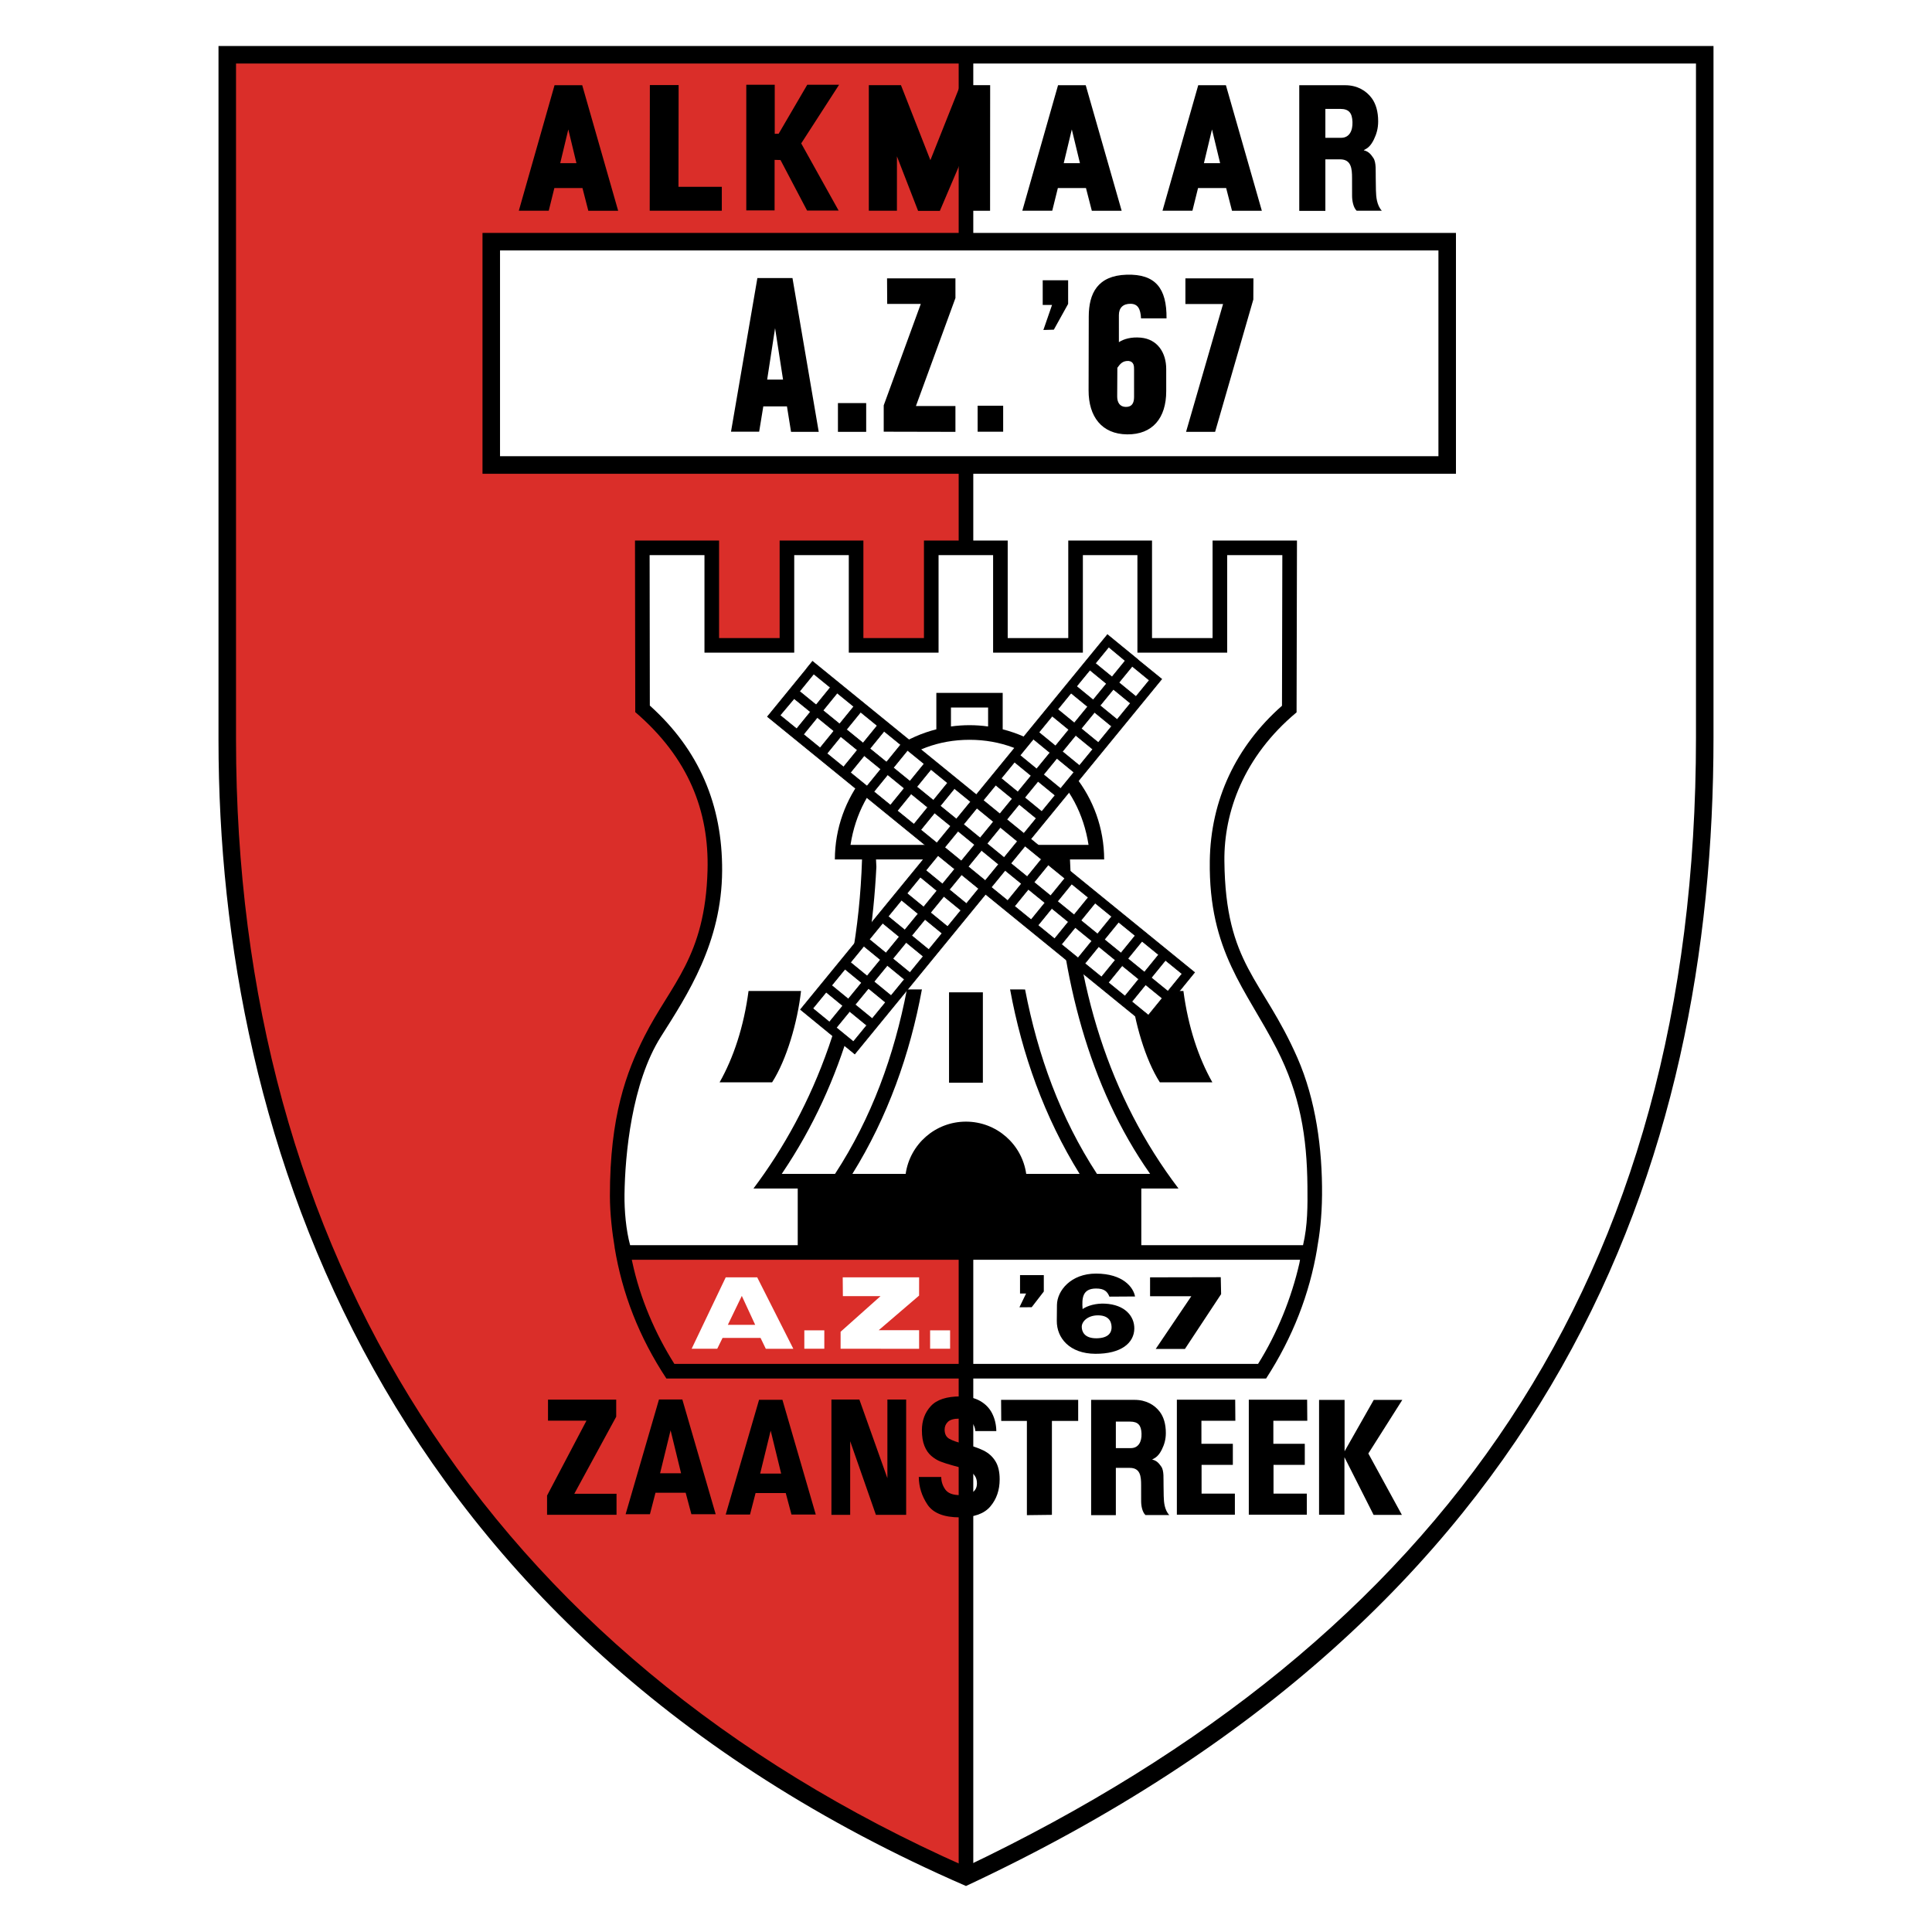 <?xml version="1.0" encoding="utf-8"?>
<!-- Generator: Adobe Illustrator 12.0.0, SVG Export Plug-In . SVG Version: 6.00 Build 51448)  -->
<!DOCTYPE svg PUBLIC "-//W3C//DTD SVG 1.1//EN" "http://www.w3.org/Graphics/SVG/1.1/DTD/svg11.dtd">
<svg  version="1.1" id="Calque_1" xmlns:x="http://ns.adobe.com/Extensibility/1.0/" xmlns:i="http://ns.adobe.com/AdobeIllustrator/10.0/" xmlns:graph="http://ns.adobe.com/Graphs/1.0/"
	 xmlns="http://www.w3.org/2000/svg" xmlns:xlink="http://www.w3.org/1999/xlink" xmlns:a="http://ns.adobe.com/AdobeSVGViewerExtensions/3.0/"
	 width="595.274" height="595.276" viewBox="0 0 595.274 595.276"
	 style="overflow:visible;enable-background:new 0 0 595.274 595.276;" xml:space="preserve">
<g>
	<polygon style="fill-rule:evenodd;clip-rule:evenodd;fill:#FFFFFF;" points="0,0 595.274,0 595.274,595.276 0,595.276 0,0 	"/>
	<path style="fill-rule:evenodd;clip-rule:evenodd;fill:#DA2E29;" d="M297.676,577.7C150.828,514.368,71.822,384.456,71.822,227.956
		V18.673h226.636l-0.212,150.326l-10.861,0.02l-0.569,29.839l-22.943-0.466l0.385-29.329l-21.585,0.042l0.059,30.253l-23.188-0.104
		l-0.384-30.104l-21.162,0.043l-0.09,47.73c14.611,15.705,21.57,32.379,22.459,47.581c2.202,37.666-29.01,49.779-30.29,94.207
		c-0.279,9.672,0.607,18.584,3.033,27.1l104.831,0.021L297.676,577.7L297.676,577.7z"/>
	<path style="fill-rule:evenodd;clip-rule:evenodd;" d="M67.323,14.173h460.629v213.031c0,130.697-48.033,268.76-230.316,353.897
		C117.91,502.995,67.323,352.062,67.323,227.985V14.173L67.323,14.173z M72.722,19.573h449.831v207.601
		c0,166.792-77.802,277.784-224.989,347.96C149.671,509.675,72.722,385.384,72.722,227.949V19.573L72.722,19.573z"/>
	<polygon style="fill-rule:evenodd;clip-rule:evenodd;" points="295.381,386.22 299.881,386.22 299.881,578.063 295.381,578.063 
		295.381,386.22 	"/>
	<polygon style="fill-rule:evenodd;clip-rule:evenodd;" points="295.381,17.206 299.881,17.206 299.881,168.23 295.381,168.23 
		295.381,17.206 	"/>
	<polygon style="fill-rule:evenodd;clip-rule:evenodd;fill:#FFFFFF;" points="151.285,74.551 445.648,74.551 445.648,143.444 
		151.285,143.444 151.285,74.551 	"/>
	<path style="fill-rule:evenodd;clip-rule:evenodd;" d="M148.664,71.769h299.935v74.203H148.664V71.769L148.664,71.769z
		 M154.063,77.167h289.136v63.404H154.063V77.167L154.063,77.167z"/>
	<path style="fill-rule:evenodd;clip-rule:evenodd;" d="M195.651,166.542h25.905v30.05h18.659v-30.05h25.808v30.05h18.66v-30.05
		h25.805v30.05h18.659v-30.05h25.806v30.05h18.657v-30.05h26.004l-0.122,52.946c-16.394,13.66-22.394,30.848-22.241,45.782
		c0.326,32.049,11.707,36.069,22.483,60.624c5.706,13.006,7.712,28.133,7.604,42.258c-0.054,6.92-0.765,12.314-1.527,16.57h0.017
		c-2.333,13.857-7.471,27.287-15.723,40.014H205.323c-8.395-12.701-13.626-26.196-15.958-40.414h0.021
		c-0.746-4.416-1.462-10.33-1.466-15.874c-0.021-24.419,5.05-38.11,10.649-49.163c8.163-16.123,18.703-24.378,19.432-51.113
		c0.5-18.325-5.903-34.726-22.272-48.762L195.651,166.542L195.651,166.542z M400.556,388.153h-205.89l0.148,0.678
		c2.386,11.203,7.076,22.076,12.968,31.404h179.844c5.894-9.377,10.309-20.357,12.737-31.025L400.556,388.153L400.556,388.153z
		 M261.524,201.091h27.658v-30.05h16.806v30.05h27.659v-30.05h16.806v30.05h27.657v-30.05h16.993l-0.106,46.41
		c-14.148,12.461-21.995,29.022-22.246,47.832c-0.373,27.936,11.209,39.503,20.625,57.888c7.225,14.107,9.322,27.127,9.461,42.367
		c0.054,5.926,0.099,11.955-1.356,18.115H194.149c-1.261-4.65-1.792-10.564-1.731-15.6c0.153-12.211,2.201-34.416,11.225-48.652
		c8.229-12.988,18.737-28.989,18.855-51.106c0.11-20.292-7.087-37.238-22.275-50.895l-0.066-46.359h16.899v30.05h27.658v-30.05
		h16.81V201.091L261.524,201.091z"/>
	<path style="fill-rule:evenodd;clip-rule:evenodd;" d="M230.635,305.341h16.171c-1.079,9.627-4.445,21.189-8.908,28.135h-16.182
		C225.995,325.914,229.163,316.414,230.635,305.341L230.635,305.341z"/>
	<path style="fill-rule:evenodd;clip-rule:evenodd;" d="M364.626,305.341h-16.171c1.079,9.627,4.443,21.189,8.908,28.135h16.181
		C369.265,325.914,366.098,316.414,364.626,305.341L364.626,305.341z"/>
	<path style="fill-rule:evenodd;clip-rule:evenodd;" d="M265.604,264.809c-1.396,43.407-14.749,76.497-33.448,101.381h13.635v19.268
		h105.86V366.19h11.454c-21.38-28.158-31.917-62.289-33.433-101.381h10.537c-0.054-19.332-13.338-35.55-31.267-40.096v-11.219H288.5
		v11.217c-17.935,4.542-31.215,20.766-31.269,40.098H265.604L265.604,264.809z M311.223,304.851
		c3.655,19.932,10.551,39.332,21.421,56.84H316.19c-1.289-9.104-9.109-16.1-18.569-16.1c-9.456,0-17.285,6.996-18.574,16.1h-16.419
		c10.871-17.508,17.765-36.908,21.423-56.84l-4.619,0.02c-3.939,20.428-10.877,39.548-22.148,56.82h-16.423l0.241-0.355
		c18.999-28.201,27.236-60.34,28.92-94.251l-0.113-2.275h55.258l0.109,2.282c1.749,33.585,10.104,67.628,29.096,94.599h-16.383
		c-11.271-17.272-18.209-36.393-22.15-56.82L311.223,304.851L311.223,304.851z M292.41,305.741h10.426v27.855H292.41V305.741
		L292.41,305.741z M304.431,223.834c-1.866-0.259-3.771-0.398-5.709-0.398c-1.939,0-3.846,0.14-5.716,0.398l-0.003-0.349v-5.493
		h11.444v5.493L304.431,223.834L304.431,223.834z M335.393,260.31h-73.337c2.967-19.178,17.513-32.368,36.666-32.368
		C317.886,227.942,332.411,241.128,335.393,260.31L335.393,260.31z"/>
	<polygon style="fill-rule:evenodd;clip-rule:evenodd;fill:#FFFFFF;" points="341.321,197.487 356.188,209.651 262.768,323.354 
		248.644,310.942 341.321,197.487 	"/>
	<polygon style="fill-rule:evenodd;clip-rule:evenodd;fill:#FFFFFF;" points="238.484,220.079 354.206,315.163 366.102,299.771 
		250.378,205.927 238.484,220.079 	"/>
	<path style="fill-rule:evenodd;clip-rule:evenodd;stroke:#000000;stroke-width:0.216;stroke-miterlimit:2.613;" d="
		M341.219,195.56l9.324,7.634l-0.021,0.024l7.399,6.018l-40.351,49.278l50.479,41.099c-4.62,5.672-9.245,11.344-13.861,17.022
		L303.663,275.5l-40.305,49.224c-5.566-4.557-11.135-9.118-16.703-13.676l40.267-49.179l-50.436-41.063l12.15-14.875l-0.023-0.02
		l1.733-2.129l50.484,41.102L341.219,195.56L341.219,195.56z M315.833,260.639l-4.406,5.379l5.067,4.125l4.391-5.392
		L315.833,260.639L315.833,260.639z M309.688,268.142l-4.286,5.231l5.088,4.144l4.271-5.246L309.688,268.142L309.688,268.142z
		 M288.662,259.745l4.286-5.233l-5.001-4.071l-4.27,5.247L288.662,259.745L288.662,259.745z M294.686,252.389l4.404-5.379
		l-5.021-4.089l-4.389,5.392L294.686,252.389L294.686,252.389z M302.926,246.588l5.155,4.199l3.851-4.703l-5.144-4.213
		L302.926,246.588L302.926,246.588z M310.177,252.494l5.3,4.316l3.835-4.683l-5.289-4.332L310.177,252.494L310.177,252.494z
		 M301.569,273.795l-5.301-4.318l-3.788,4.627l5.291,4.332L301.569,273.795L301.569,273.795z M294.175,267.773l-5.158-4.199
		l-3.773,4.605l5.148,4.214L294.175,267.773L294.175,267.773z M249.71,219.31l-5.03-4.092l-4.337,5.156l-0.017,0.02l5.141,4.185
		l4.271-5.245L249.71,219.31L249.71,219.31z M246.331,213.019l5.14,4.186l4.389-5.392l-5.14-4.185L246.331,213.019L246.331,213.019z
		 M253.555,218.902l5.14,4.184l4.39-5.393l-5.141-4.184L253.555,218.902L253.555,218.902z M260.781,224.783l5.14,4.186l4.389-5.393
		l-5.14-4.184L260.781,224.783L260.781,224.783z M268.005,230.665l5.142,4.187l4.39-5.392l-5.143-4.187L268.005,230.665
		L268.005,230.665z M275.229,236.548l5.14,4.185l4.39-5.392l-5.14-4.185L275.229,236.548L275.229,236.548z M282.455,242.43
		l5.142,4.186l4.389-5.392l-5.142-4.186L282.455,242.43L282.455,242.43z M305.611,253.804l0.504-0.644l-5.133-4.201l-4.127,5.043
		l5.145,4.215L305.611,253.804L305.611,253.804z M318.577,271.839l5.141,4.185l4.389-5.39l-5.141-4.187L318.577,271.839
		L318.577,271.839z M325.803,277.722l5.141,4.185l4.39-5.393l-5.14-4.184L325.803,277.722L325.803,277.722z M333.027,283.604
		l5.142,4.187l4.391-5.393l-5.143-4.186L333.027,283.604L333.027,283.604z M340.253,289.485l5.141,4.186l4.389-5.392l-5.139-4.184
		L340.253,289.485L340.253,289.485z M347.477,295.367l5.142,4.187l4.388-5.393l-5.139-4.185L347.477,295.367L347.477,295.367z
		 M354.701,301.251l5.143,4.186l4.389-5.394l-5.142-4.185L354.701,301.251L354.701,301.251z M358.11,307.565l-5.142-4.186
		l-4.27,5.243l5.142,4.187L358.11,307.565L358.11,307.565z M350.885,301.683l-5.141-4.187l-4.271,5.246l5.142,4.186L350.885,301.683
		L350.885,301.683z M343.66,295.801l-5.141-4.187l-4.271,5.246l5.14,4.186L343.66,295.801L343.66,295.801z M336.436,289.918
		l-5.142-4.186l-4.269,5.244l5.143,4.187L336.436,289.918L336.436,289.918z M329.21,284.035l-5.141-4.186l-4.271,5.246l5.141,4.185
		L329.21,284.035L329.21,284.035z M321.984,278.152l-5.141-4.184l-4.271,5.245l5.142,4.186L321.984,278.152L321.984,278.152z
		 M285.864,248.745l-5.142-4.186l-4.271,5.245l5.142,4.186L285.864,248.745L285.864,248.745z M278.636,242.861l-5.14-4.186
		l-4.27,5.246l5.142,4.185L278.636,242.861L278.636,242.861z M271.414,236.98l-5.142-4.187l-4.271,5.247l5.142,4.186L271.414,236.98
		L271.414,236.98z M264.188,231.097l-5.141-4.185l-4.271,5.247l5.14,4.184L264.188,231.097L264.188,231.097z M256.961,225.215
		l-5.139-4.185l-4.271,5.245l5.142,4.186L256.961,225.215L256.961,225.215z M342.651,208.569l4.064-4.983l-5.082-4.233l-0.02-0.016
		l-4.132,5.045l5.148,4.213L342.651,208.569L342.651,208.569z M348.849,205.261l-4.13,5.045l5.291,4.33l4.129-5.043L348.849,205.261
		L348.849,205.261z M343.044,212.351l-4.13,5.044l5.292,4.331l4.128-5.043L343.044,212.351L343.044,212.351z M337.239,219.44
		l-4.129,5.044l5.29,4.33l4.13-5.043L337.239,219.44L337.239,219.44z M331.436,226.527l-4.13,5.047l5.289,4.33l4.132-5.044
		L331.436,226.527L331.436,226.527z M325.632,233.616l-4.13,5.045l5.29,4.332l4.13-5.044L325.632,233.616L325.632,233.616z
		 M319.826,240.705l-4.13,5.047l5.289,4.33l4.133-5.044L319.826,240.705L319.826,240.705z M308.219,254.884l-4.13,5.042l5.289,4.332
		l4.132-5.044L308.219,254.884L308.219,254.884z M302.411,261.973l-4.127,5.043l5.291,4.332l4.129-5.043L302.411,261.973
		L302.411,261.973z M290.806,276.149l-4.129,5.043l5.29,4.332l4.131-5.043L290.806,276.149L290.806,276.149z M285.002,283.238
		l-4.13,5.042l5.291,4.333l4.129-5.043L285.002,283.238L285.002,283.238z M279.198,290.328l-4.133,5.045l5.292,4.332l4.13-5.044
		L279.198,290.328L279.198,290.328z M273.392,297.417l-4.129,5.043l5.289,4.332l4.13-5.044L273.392,297.417L273.392,297.417z
		 M267.589,304.505l-4.13,5.043l5.289,4.33l4.13-5.041L267.589,304.505L267.589,304.505z M261.784,311.593l-4.131,5.046l5.291,4.331
		l4.131-5.045L261.784,311.593L261.784,311.593z M255.565,314.929l4.13-5.045l-5.147-4.213l-4.13,5.043L255.565,314.929
		L255.565,314.929z M261.372,307.837l4.128-5.044l-5.147-4.214l-4.129,5.044L261.372,307.837L261.372,307.837z M267.173,300.748
		l4.13-5.042l-5.147-4.215l-4.129,5.045L267.173,300.748L267.173,300.748z M272.978,293.663l4.13-5.045l-5.147-4.215l-4.13,5.044
		L272.978,293.663L272.978,293.663z M278.784,286.572l4.128-5.043l-5.145-4.215l-4.131,5.045L278.784,286.572L278.784,286.572z
		 M284.588,279.482l4.13-5.043l-5.147-4.215l-4.131,5.045L284.588,279.482L284.588,279.482z M296.196,265.306l4.128-5.042
		l-5.147-4.213l-4.129,5.041L296.196,265.306L296.196,265.306z M313.605,244.041l4.134-5.045l-5.148-4.213l-4.131,5.044
		L313.605,244.041L313.605,244.041z M319.413,236.951l4.13-5.044l-5.148-4.213l-4.127,5.043L319.413,236.951L319.413,236.951z
		 M325.216,229.862l4.132-5.044l-5.146-4.213l-4.133,5.044L325.216,229.862L325.216,229.862z M331.02,222.772l4.132-5.042
		l-5.148-4.215l-4.127,5.044L331.02,222.772L331.02,222.772z M336.826,215.684l4.129-5.043l-5.146-4.215l-4.13,5.045
		L336.826,215.684L336.826,215.684z"/>
	<path d="M203.04,431.201h7.197l10.277,35.353h-7.488l-1.762-6.615h-9.3l-1.712,6.615h-7.491L203.04,431.201L203.04,431.201z
		 M203.382,453.927h6.463l-3.229-13.23L203.382,453.927L203.382,453.927z"/>
	<path d="M233.878,431.298h7.197l10.276,35.354h-7.488l-1.762-6.617h-9.3l-1.712,6.617h-7.491L233.878,431.298L233.878,431.298z
		 M234.22,454.024h6.463l-3.23-13.231L234.22,454.024L234.22,454.024z"/>
	<path d="M170.861,26.259l8.529,0.001l11.074,38.684l-9.195,0.002l-1.803-7.008h-8.66l-1.73,6.983l-9.22-0.001L170.861,26.259
		L170.861,26.259z M172.616,50.265h4.991l-2.505-10.383L172.616,50.265L172.616,50.265z"/>
	<path d="M325.997,26.259l8.529,0.001l11.074,38.684l-9.194,0.002l-1.805-7.008h-8.659l-1.729,6.983l-9.22-0.001L325.997,26.259
		L325.997,26.259z M327.752,50.265h4.991l-2.505-10.383L327.752,50.265L327.752,50.265z"/>
	<path d="M369.19,26.259l8.529,0.001l11.073,38.684l-9.194,0.002l-1.804-7.008h-8.66l-1.729,6.983l-9.221-0.001L369.19,26.259
		L369.19,26.259z M370.946,50.265h4.99l-2.506-10.383L370.946,50.265L370.946,50.265z"/>
	<polygon points="222.402,57.565 222.4,64.919 200.185,64.919 200.232,26.21 209.094,26.21 209.045,57.567 222.402,57.565 	"/>
	<polygon points="238.707,41.22 239.908,41.212 248.723,26.115 258.533,26.115 246.864,44.181 258.384,64.872 248.668,64.872 
		240.485,49.304 238.666,49.259 238.659,64.823 229.939,64.823 229.941,26.115 238.707,26.115 238.707,41.22 	"/>
	<polygon points="414.285,447.159 423.272,431.321 432.073,431.321 421.604,447.841 431.939,466.76 423.224,466.76 414.239,448.977 
		414.243,466.718 406.42,466.718 406.422,431.321 414.286,431.321 414.285,447.159 	"/>
	<polygon points="282.875,64.967 276.359,48.168 276.354,64.92 267.697,64.919 267.697,26.235 277.596,26.235 286.665,49.353 
		295.869,26.235 305.081,26.237 305.056,64.944 296.71,64.944 296.639,48.41 289.585,64.967 282.875,64.967 	"/>
	<path d="M400.318,64.967V26.259h14.162c3.726,0,6.484,1.699,8.173,3.995c1.274,1.737,1.978,4.123,1.978,7.143
		c0,2.133-0.494,3.87-1.312,5.562c-0.966,1.99-1.921,2.712-3.059,3.271l-0.049,0.08c1.582,0.373,2.24,1.37,2.924,2.347
		c0.964,1.378,0.685,4.173,0.75,6.22c0.081,2.538-0.065,4.958,0.381,6.955c0.249,1.11,0.717,2.278,1.486,3.09l-7.759-0.001
		c-1.005-0.967-1.399-3.02-1.399-4.634l-0.009-5.432c-0.004-2.851-0.21-5.762-3.688-5.762h-4.533v15.877H400.318L400.318,64.967z
		 M408.364,33.557v8.903h4.861c2.509,0,3.589-2.147,3.49-4.883c-0.097-2.736-1.064-4.021-3.744-4.021H408.364L408.364,33.557z"/>
	<path d="M336.19,466.843v-35.527h13.41c3.526,0,6.139,1.558,7.737,3.665c1.206,1.595,1.872,3.786,1.872,6.558
		c0,1.957-0.468,3.551-1.244,5.104c-0.913,1.828-1.817,2.49-2.894,3.004l-0.046,0.072c1.497,0.342,2.118,1.258,2.767,2.154
		c0.913,1.266,0.649,3.829,0.71,5.709c0.077,2.328-0.061,4.55,0.361,6.383c0.236,1.02,0.679,2.092,1.407,2.836l-7.348-0.002
		c-0.951-0.888-1.323-2.771-1.323-4.252l-0.008-4.986c-0.004-2.617-0.2-5.289-3.492-5.289h-4.293v14.572H336.19L336.19,466.843z
		 M343.808,438.013v8.172h4.603c2.375,0,3.397-1.971,3.306-4.48c-0.091-2.512-1.008-3.691-3.546-3.691H343.808L343.808,438.013z"/>
	<polygon style="fill-rule:evenodd;clip-rule:evenodd;" points="365.239,93.673 365.239,85.771 386.198,85.771 386.164,92.284 
		374.39,133.057 365.439,133.058 376.84,93.675 365.239,93.673 	"/>
	<polygon style="fill-rule:evenodd;clip-rule:evenodd;" points="354.351,399.388 354.351,393.567 376.131,393.521 376.243,398.737 
		365.095,415.626 356.094,415.623 367.06,399.384 354.351,399.388 	"/>
	<path style="fill-rule:evenodd;clip-rule:evenodd;" d="M347.282,133.836c-7.835-0.078-11.89-5.5-11.872-13.552l0.049-22.752
		c0.014-7.152,2.733-12.62,11.651-12.892c8.917-0.274,12.407,4.213,12.312,13.455h-7.857c-0.146-2.908-0.96-4.478-3.239-4.494
		c-2.278-0.017-3.583,1.227-3.583,3.473l0.002,8.351c1.498-0.984,3.808-1.654,6.719-1.393c5.212,0.47,7.858,4.681,7.86,9.652
		l0.002,6.841C359.328,128.811,355.118,133.913,347.282,133.836L347.282,133.836z M344.27,113.324l-0.048,8.831
		c-0.012,1.827,0.809,3.211,2.679,3.222c1.869,0.011,2.521-1.19,2.521-3.074l-0.003-8.497c0-0.929,0.012-2.385-1.695-2.594
		C345.86,111.152,345.147,112.12,344.27,113.324L344.27,113.324z"/>
	<path style="fill-rule:evenodd;clip-rule:evenodd;" d="M337.489,417.122c-7.957-0.041-11.93-4.892-11.876-10.188l0.047-4.859
		c0.043-4.365,4.271-9.682,12.053-9.666c8.359,0.016,11.518,4.295,12.003,7.051l-7.894,0.049c-0.619-1.511-1.496-2.523-4.165-2.5
		c-4.163,0.034-4.339,2.984-4.098,6.326c1.556-1.075,4.139-1.792,6.864-1.667c6.237,0.288,9.106,3.923,9.073,7.658
		C349.46,413.778,345.447,417.163,337.489,417.122L337.489,417.122z M333.301,408.8c0,1.455,0.797,3.58,4.556,3.543
		c3.761-0.039,4.685-1.842,4.638-3.494c-0.056-2.008-1.196-3.609-4.297-3.572C335.095,405.313,333.301,407.19,333.301,408.8
		L333.301,408.8z"/>
	<polygon style="fill-rule:evenodd;clip-rule:evenodd;" points="321.272,93.965 321.272,86.35 329.106,86.35 329.106,93.639 
		324.703,101.574 321.48,101.671 324.143,93.965 321.272,93.965 	"/>
	<polygon style="fill-rule:evenodd;clip-rule:evenodd;" points="314.285,398.552 314.285,392.873 321.61,392.873 321.61,397.933 
		317.872,402.776 314.102,402.782 316.148,398.552 314.285,398.552 	"/>
	<polygon style="fill-rule:evenodd;clip-rule:evenodd;" points="301.223,133.017 301.223,125.008 309.089,125.008 309.089,133.017 
		301.223,133.017 	"/>
	<polygon style="fill-rule:evenodd;clip-rule:evenodd;" points="272.286,133.009 272.287,124.895 283.71,93.633 273.356,93.635 
		273.312,85.771 294.382,85.771 294.385,91.828 282.213,125.096 294.382,125.098 294.381,133.058 272.286,133.009 	"/>
	<polygon style="fill-rule:evenodd;clip-rule:evenodd;fill:#FFFFFF;" points="258.996,415.562 259,410.331 271.31,399.351 
		259.701,399.352 259.655,393.567 283.193,393.567 283.183,399.187 270.749,409.845 283.193,409.849 283.191,415.583 
		258.996,415.562 	"/>
	<polygon style="fill-rule:evenodd;clip-rule:evenodd;" points="258.181,133.056 258.181,124.196 266.882,124.196 266.882,133.056 
		258.181,133.056 	"/>
	<polygon style="fill-rule:evenodd;clip-rule:evenodd;fill:#FFFFFF;" points="247.823,415.56 247.823,409.894 253.981,409.894 
		253.981,415.56 247.823,415.56 	"/>
	<polygon style="fill-rule:evenodd;clip-rule:evenodd;fill:#FFFFFF;" points="286.578,415.56 286.578,409.894 292.737,409.894 
		292.737,415.56 286.578,415.56 	"/>
	<path style="fill-rule:evenodd;clip-rule:evenodd;" d="M225.232,133.009l8.128-47.336h10.812l8.091,47.383h-8.532l-1.259-7.838
		l-7.289-0.001l-1.276,7.792H225.232L225.232,133.009z M238.812,101.107l-2.439,15.845h4.892L238.812,101.107L238.812,101.107z"/>
	<path style="fill-rule:evenodd;clip-rule:evenodd;fill:#FFFFFF;" d="M213.106,415.562l10.503-22.004h9.693l11.134,22.025h-8.479
		l-1.623-3.354l-11.704-0.003l-1.636,3.335H213.106L213.106,415.562z M228.561,399.282l-4.3,8.912h8.419L228.561,399.282
		L228.561,399.282z"/>
	<polygon style="fill-rule:evenodd;clip-rule:evenodd;" points="332.201,431.313 332.202,437.81 324.11,437.81 324.107,466.745 
		316.4,466.839 316.397,437.81 308.495,437.81 308.448,431.313 332.201,431.313 	"/>
	<polygon style="fill-rule:evenodd;clip-rule:evenodd;" points="362.607,431.267 380.58,431.267 380.628,437.763 370.173,437.76 
		370.173,444.854 379.855,444.852 379.855,451.349 370.22,451.351 370.22,460.204 380.482,460.204 380.482,466.697 362.607,466.697 
		362.607,431.267 	"/>
	<polygon style="fill-rule:evenodd;clip-rule:evenodd;" points="384.772,431.267 402.743,431.267 402.793,437.763 392.337,437.76 
		392.337,444.854 402.022,444.852 402.022,451.351 392.386,451.351 392.386,460.204 402.647,460.201 402.647,466.697 
		384.772,466.697 384.772,431.267 	"/>
	<polygon style="fill-rule:evenodd;clip-rule:evenodd;" points="256.17,431.218 264.784,431.218 273.418,455.447 273.418,431.218 
		279.199,431.218 279.199,466.745 269.878,466.745 261.951,444.06 261.951,466.745 256.17,466.745 256.17,431.218 	"/>
	<polygon style="fill-rule:evenodd;clip-rule:evenodd;" points="180.698,437.726 168.848,437.726 168.848,431.253 189.863,431.253 
		189.863,436.505 176.948,460.253 189.96,460.253 189.96,466.723 168.557,466.723 168.557,460.804 180.698,437.726 	"/>
	<path d="M283.09,455.079h6.918c0,1.377,0.409,2.651,1.23,3.828c0.813,1.174,2.342,1.761,4.587,1.761
		c3.456,0,5.183-1.208,5.183-3.626c0-0.94-0.221-1.729-0.671-2.357c-0.448-0.639-1.022-1.135-1.72-1.494
		c-0.696-0.369-1.3-0.631-1.811-0.781c-0.518-0.15-1.577-0.436-3.185-0.863c-1.611-0.445-2.896-0.857-3.862-1.234
		c-0.968-0.387-1.893-0.949-2.792-1.713c-0.892-0.756-1.604-1.779-2.129-3.08c-0.525-1.293-0.788-2.904-0.788-4.844
		c0-2.971,0.919-5.455,2.75-7.444c1.832-1.989,4.879-2.979,9.142-2.979c2.399,0,4.417,0.471,6.062,1.41
		c1.65,0.947,2.88,2.223,3.695,3.844c0.816,1.621,1.245,3.424,1.28,5.422h-6.471c-0.199-2.551-1.866-3.826-4.98-3.826
		c-1.633,0-2.779,0.326-3.462,0.98c-0.679,0.656-1.016,1.453-1.016,2.385c0,1.375,0.497,2.342,1.5,2.879
		c1.002,0.544,2.404,1.033,4.222,1.461c2.509,0.596,4.567,1.283,6.171,2.064s2.849,1.881,3.731,3.307
		c0.893,1.42,1.335,3.291,1.335,5.615c0,3.307-0.954,6.093-2.855,8.342c-1.899,2.26-5.036,3.385-9.411,3.385
		c-4.892,0-8.217-1.312-9.972-3.93C284.018,460.97,283.127,458.134,283.09,455.079L283.09,455.079z"/>
</g>
</svg>
